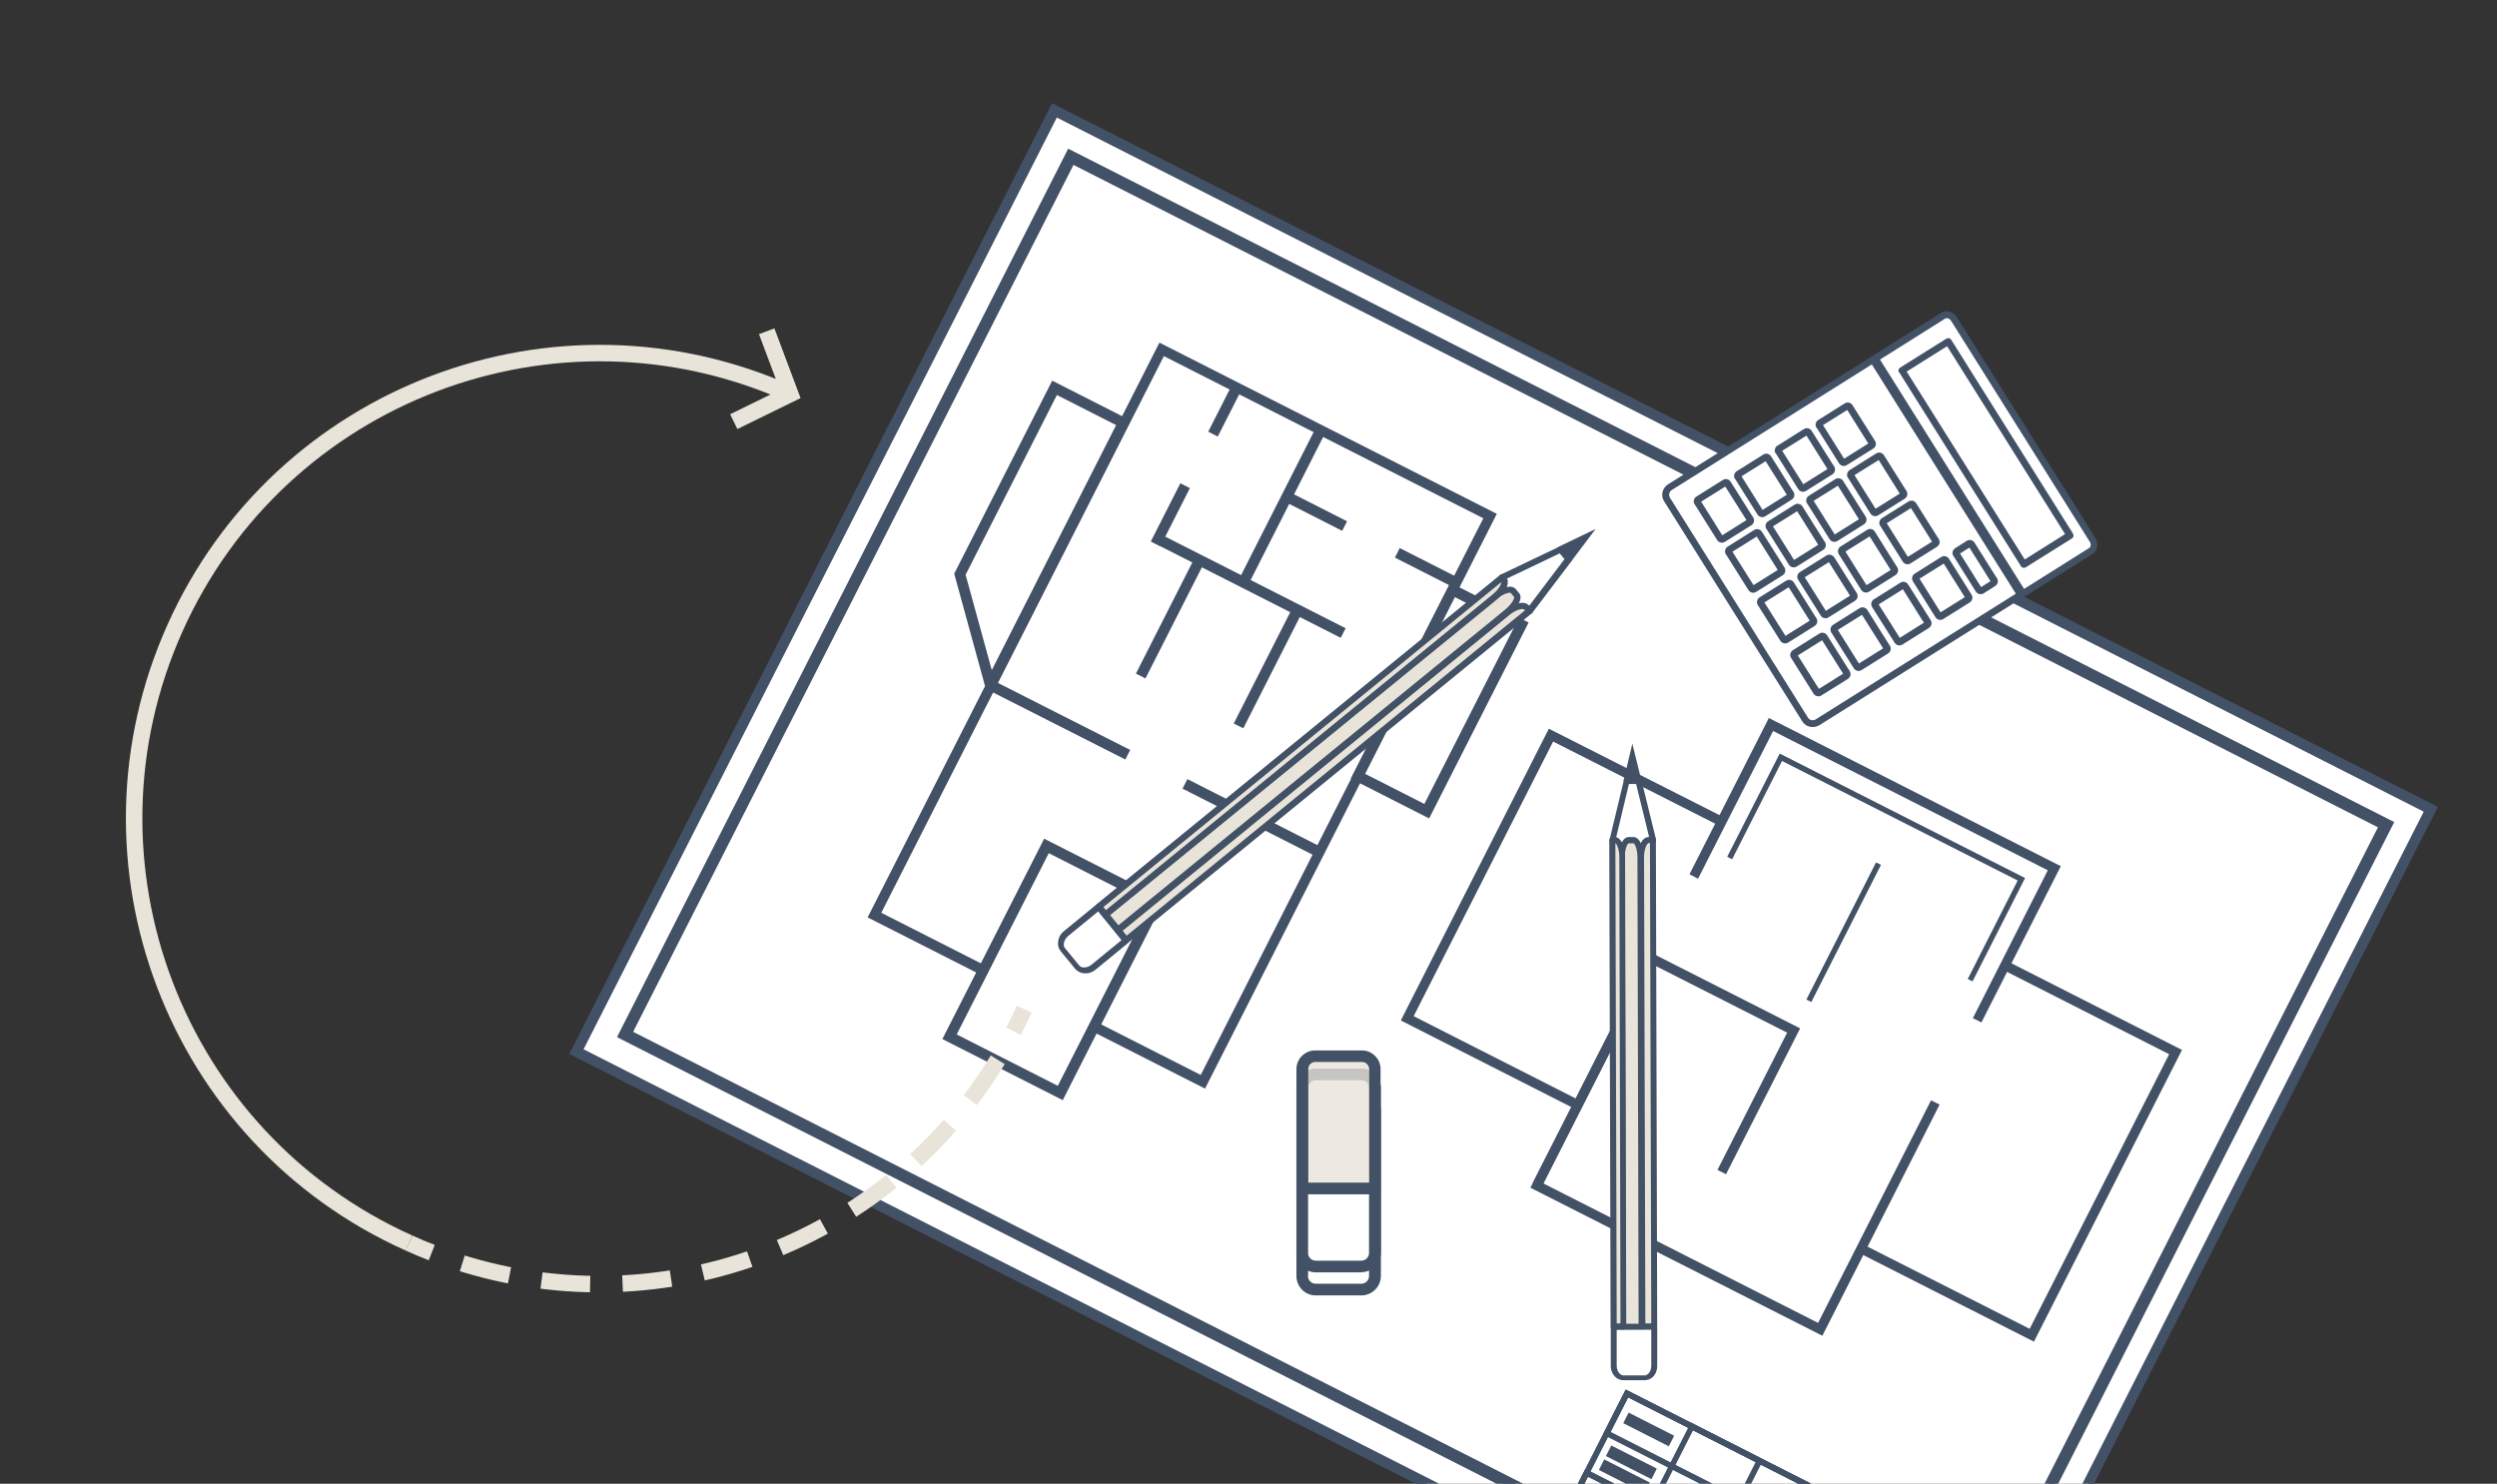 <?xml version="1.0" encoding="UTF-8"?>
<svg xmlns="http://www.w3.org/2000/svg" xmlns:xlink="http://www.w3.org/1999/xlink" id="Ebene_2" viewBox="0 0 151.64 90.12">
  <rect x="0" y="0" width="151.64" height="90.12" fill="#333333" stroke="none"/>
  <defs>
    <style>.cls-1,.cls-2,.cls-3,.cls-4{fill:none;}.cls-5{fill:#f7f7f7;}.cls-6,.cls-7{fill:#e9e4d9;}.cls-8{fill:#fff;}.cls-9{fill:#425165;}.cls-10{fill:#576374;}.cls-2,.cls-3{stroke:#e9e4d9;stroke-miterlimit:10;}.cls-3{stroke-dasharray:0 0 2.96 1.97;}.cls-4{clip-path:url(#clippath);}.cls-7{opacity:.79;}</style>
    <clipPath id="clippath">
      <rect class="cls-1" width="151.64" height="90.12"></rect>
    </clipPath>
  </defs>
  <g id="Ebene_1-2">
    <g class="cls-4">
      <rect class="cls-8" x="44.44" y="24.46" width="93.75" height="64.12" transform="translate(35.49 -35.22) rotate(26.92)"></rect>
      <path class="cls-9" d="m34.57,64.02L63.89,6.27l84.16,42.74-29.33,57.74-84.16-42.74ZM64.18,7.14l-28.74,56.59,83.01,42.16,28.74-56.59L64.18,7.14Z"></path>
      <path class="cls-9" d="m117.92,103.63L37.73,62.91l27.23-53.61,80.19,40.72-27.23,53.61ZM38.2,62.76l79.57,40.41,26.92-53L65.11,9.76l-26.92,53Z"></path>
      <path class="cls-9" d="m37.64,63.08l-.17-.09,27.4-53.96,80.53,40.9-27.4,53.96L37.64,63.08Zm27.55-53.06l-26.74,52.65,79.22,40.23,26.74-52.65L65.2,10.02Z"></path>
      <path class="cls-10" d="m117.92,103.63l-23.02-11.69,1.38-2.72,23.02,11.69-1.38,2.72Zm-22.56-11.84l22.4,11.38,1.07-2.1-22.4-11.38-1.07,2.1Z"></path>
      <path class="cls-9" d="m117.92,103.63l-23.02-11.69,1.38-2.72,23.02,11.69-1.38,2.72Zm-22.56-11.84l22.4,11.38,1.07-2.1-22.4-11.38-1.07,2.1Z"></path>
      <path class="cls-9" d="m117.92,103.63l-23.02-11.69,3.83-7.54,23.02,11.69-3.83,7.54Zm-22.56-11.84l22.4,11.38,3.51-6.92-22.4-11.38-3.51,6.92Z"></path>
      <path class="cls-9" d="m109.66,93.38l-12.32-6.25,1.38-2.72,12.32,6.25-1.38,2.72Zm-11.85-6.41l11.7,5.94,1.07-2.1-11.7-5.94-1.07,2.1Z"></path>
      <path class="cls-9" d="m103.26,96.19l-8.36-4.25,3.83-7.54,8.36,4.25-3.83,7.54Zm-7.9-4.4l7.75,3.93,3.51-6.92-7.75-3.93-3.51,6.92Z"></path>
      <path class="cls-9" d="m107.21,98.19l-8.36-4.25,3.83-7.54,8.36,4.25-3.83,7.54Zm-7.9-4.4l7.75,3.93,3.51-6.92-7.75-3.93-3.51,6.92Z"></path>
      <rect class="cls-9" x="98.57" y="86.46" width="3.1" height=".72" transform="translate(50.16 -35.92) rotate(26.92)"></rect>
      <rect class="cls-9" x="97.52" y="88.46" width="3.1" height=".72" transform="translate(50.95 -35.23) rotate(26.92)"></rect>
      <rect class="cls-9" x="97.1" y="89.3" width="3.1" height=".72" transform="translate(51.32 -34.96) rotate(26.94)"></rect>
      <polygon class="cls-9" points="121.9 58.38 132.51 63.77 123.52 81.49 112.9 76.1 113.16 75.59 123.26 80.71 131.73 64.03 121.63 58.9 121.9 58.38"></polygon>
      <polygon class="cls-9" points="94.06 44.26 104.68 49.64 104.42 50.16 94.32 45.04 85.85 61.72 95.95 66.85 95.68 67.37 85.07 61.98 94.06 44.26"></polygon>
      <polygon class="cls-9" points="100.07 58.1 100.59 58.36 93.73 71.88 110.41 80.35 117.27 66.83 117.79 67.09 110.67 81.13 92.94 72.14 100.07 58.1"></polygon>
      <polygon class="cls-9" points="107.42 43.61 125.15 52.61 120.33 62.1 119.81 61.84 124.36 52.86 107.68 44.4 103.12 53.37 102.6 53.1 107.42 43.61"></polygon>
      <polygon class="cls-9" points="100.2 57.83 109.32 62.46 104.82 71.32 104.3 71.06 108.53 62.72 100.45 58.62 93.59 72.14 93.07 71.87 100.2 57.83"></polygon>
      <polygon class="cls-9" points="108.08 45.77 122.98 53.33 119.79 59.61 119.5 59.46 122.53 53.48 108.22 46.22 105.19 52.19 104.89 52.04 108.08 45.77"></polygon>
      <line class="cls-5" x1="109.85" y1="60.78" x2="114.08" y2="52.46"></line>
      <polygon class="cls-9" points="113.93 52.38 114.23 52.53 110 60.86 109.7 60.71 113.93 52.38"></polygon>
      <rect class="cls-8" x="52.53" y="32.28" width="38.54" height="22.36" transform="translate(143.05 -.88) rotate(116.91)"></rect>
      <path class="cls-9" d="m52.69,55.72l17.72-34.91,20.49,10.4-17.72,34.91-20.49-10.4Zm17.99-34.09l-17.16,33.81,19.4,9.85,17.16-33.81-19.4-9.85Z"></path>
      <rect class="cls-8" x="57.47" y="55.11" width="13" height="7.54" transform="translate(145.43 28.49) rotate(116.91)"></rect>
      <path class="cls-9" d="m57.23,63.11l6.18-12.17,7.31,3.71-6.18,12.17-7.31-3.71Zm6.46-11.29l-5.59,11.01,6.14,3.12,5.59-11.01-6.14-3.12Z"></path>
      <line class="cls-5" x1="80.18" y1="51.78" x2="71.96" y2="47.6"></line>
      <rect class="cls-9" x="75.74" y="45.08" width=".65" height="9.21" transform="translate(-2.68 95.01) rotate(-63.07)"></rect>
      <line class="cls-5" x1="68.49" y1="45.84" x2="60.14" y2="41.6"></line>
      <rect class="cls-9" x="63.99" y="39.04" width=".65" height="9.37" transform="translate(-3.77 81.32) rotate(-63.12)"></rect>
      <path class="cls-9" d="m82.03,47.29l6.04-11.9,4.76,2.42-6.04,11.9-4.76-2.42Zm6.32-11.02l-5.45,10.73,3.6,1.83,5.45-10.73-3.6-1.83Z"></path>
      <path class="cls-9" d="m57.95,34.84l5.95-11.72,4.76,2.42-8.61,16.97-2.1-7.66Zm6.23-10.84l-5.54,10.91,1.59,5.79,7.55-14.88-3.6-1.83Z"></path>
      <polygon class="cls-9" points="69.94 32.91 70.24 32.33 75.37 34.93 79.91 25.98 80.49 26.27 75.95 35.23 81.72 38.16 81.42 38.74 69.94 32.91"></polygon>
      <rect class="cls-9" x="67.11" y="37.22" width="7.91" height=".65" transform="translate(5.42 83.91) rotate(-63.09)"></rect>
      <rect class="cls-9" x="73.05" y="40.24" width="7.91" height=".65" transform="translate(5.98 90.87) rotate(-63.09)"></rect>
      <rect class="cls-9" x="72.81" y="24.65" width="3.15" height=".65" transform="translate(18.44 79.99) rotate(-63.09)"></rect>
      <rect class="cls-9" x="69.09" y="30.94" width="3.96" height=".65" transform="translate(11.03 80.49) rotate(-63.09)"></rect>
      <rect class="cls-9" x="79.58" y="29.09" width=".65" height="3.94" transform="translate(16 88.21) rotate(-63.05)"></rect>
      <rect class="cls-9" x="86.24" y="32.52" width=".65" height="3.85" transform="translate(16.67 96.04) rotate(-63.08)"></rect>
      <polygon class="cls-8" points="98.78 47.44 97.92 51.03 98.1 51.02 98.46 51.41 99.72 51.49 100.19 51.02 100.38 51.02 99.5 47.44 98.78 47.44"></polygon>
      <path class="cls-9" d="m97.78,51.15s0,0,0,0c-.03-.04-.05-.1-.03-.16l.86-3.58c.02-.08.09-.14.18-.14h.72c.08,0,.16.06.18.14l.88,3.58c.01.05,0,.11-.03.16s-.09.07-.14.07h-.11s-.42.42-.42.42c-.04.04-.09.06-.14.05l-1.26-.08s-.09-.02-.12-.06l-.31-.33h-.1c-.05,0-.1-.02-.14-.06Zm1.14-3.52l-.77,3.22s.06.03.09.05l.31.33,1.11.07.41-.41s.05-.04.08-.05l-.79-3.22h-.44Z"></path>
      <polygon class="cls-9" points="99.69 47.44 98.59 47.44 99.13 45.17 99.69 47.44"></polygon>
      <path class="cls-8" d="m97.99,80.62h.6s1.12,0,1.12,0h.75s0,2.34,0,2.34c0,.4-.26.73-.59.73h-1.28c-.33,0-.59-.32-.59-.72v-2.34Z"></path>
      <path class="cls-9" d="m98.12,83.65c-.19-.16-.3-.42-.3-.69v-2.34c0-.08.07-.14.17-.14h2.46c.05,0,.11.01.14.04.03.03.05.06.05.1v2.34c0,.29-.11.56-.32.72-.13.1-.28.15-.45.15h-1.28c-.18,0-.34-.06-.48-.18Zm.06-2.89v2.2c0,.2.08.39.21.5.05.04.12.08.2.08h1.28c.06,0,.13-.03.19-.07.14-.11.22-.3.22-.51v-2.2s-2.1,0-2.1,0Z"></path>
      <path class="cls-6" d="m99.65,52.07s0-.03,0-.05c0-.56.22-1,.47-1h.26s.08,29.54.08,29.54h-.73s-.07-28.5-.07-28.5Z"></path>
      <path class="cls-9" d="m99.59,80.69s-.05-.08-.05-.12l-.07-28.5v-.05c0-.68.28-1.18.65-1.18h.26c.1,0,.18.08.18.18l.08,29.54s-.02.1-.05.13c-.03.03-.08.05-.13.05h-.73c-.05,0-.1-.02-.14-.06Zm.61-29.49h-.07c-.08,0-.28.28-.29.82l.08,28.36h.36s-.08-29.18-.08-29.18Z"></path>
      <path class="cls-6" d="m98.59,80.57l-.07-28.5c0-.58.19-1.05.44-1.05h.31c.24,0,.43.44.44,1,0,.02,0,.03,0,.05l.07,28.5h-1.19Z"></path>
      <path class="cls-9" d="m99.8,52.07s0-.04,0-.05c0-.44-.12-.82-.29-1.02-.11-.13-.23-.16-.31-.16h-.29c-.39,0-.59.62-.59,1.23l.07,28.5s.02.09.04.12c.04.04.08.06.13.06h1.13c.1,0,.17-.09.17-.19l-.07-28.5Zm-1.06,28.32l-.07-28.31c0-.57.18-.86.24-.86h.29s.02,0,.05.04c.09.11.19.39.19.83l.07,28.31h-.78Z"></path>
      <path class="cls-6" d="m97.92,51.03h.15c.24,0,.44.47.44,1.05l.07,28.5h-.6s-.08-29.54-.08-29.54Z"></path>
      <path class="cls-9" d="m97.86,80.69s-.05-.08-.05-.12l-.08-29.54s.02-.1.05-.13c.03-.03.08-.05.13-.05h.16c.08,0,.21.03.32.16.19.21.3.62.3,1.07l.07,28.5s-.02.1-.05.13c-.03.03-.08.05-.13.05h-.59c-.05,0-.1-.02-.14-.06Zm.24-29.47l.08,29.16h.23s-.07-28.32-.07-28.32c0-.41-.11-.71-.21-.83,0,0-.02-.02-.02-.02Z"></path>
      <polygon class="cls-8" points="94.78 33.37 91.22 35.07 91.35 35.22 91.27 35.78 92.06 36.88 92.76 36.96 92.89 37.11 95.27 33.97 94.78 33.37"></polygon>
      <path class="cls-9" d="m91.03,35.04s0,0,0-.01c.01-.06.05-.11.11-.13l3.56-1.7c.08-.04.18-.02.24.05l.49.6c.06.07.06.17,0,.24l-2.38,3.14s-.09.08-.15.08c-.06,0-.12-.03-.16-.07l-.07-.09-.63-.07c-.06,0-.11-.04-.14-.08l-.79-1.1s-.04-.09-.03-.14l.07-.48-.07-.09s-.05-.1-.04-.15Zm3.69-1.43l-3.2,1.53s.02.07.02.11l-.07.48.69.96.62.06s.07.02.09.04l2.14-2.83-.3-.36Z"></path>
      <polygon class="cls-9" points="95.4 34.12 94.65 33.21 96.9 32.13 95.4 34.12"></polygon>
      <path class="cls-8" d="m66.69,55.09l.4.49.76.93.05.06.46.56-1.94,1.59c-.33.27-.78.27-1,0l-.87-1.06c-.22-.27-.13-.71.2-.98l1.94-1.59Z"></path>
      <path class="cls-9" d="m64.26,57.25c0-.27.14-.53.37-.71l1.94-1.59c.06-.05.17-.03.24.06l1.67,2.04s.06.1.05.15c0,.04-.02.08-.05.1l-1.94,1.59c-.24.2-.54.27-.82.21-.17-.04-.32-.13-.43-.26l-.87-1.06c-.12-.15-.18-.32-.17-.52Zm2.44-1.9l-1.82,1.49c-.17.14-.27.33-.28.51,0,.06,0,.15.07.23l.87,1.06c.04.05.1.09.18.11.18.04.4-.02.57-.16l1.82-1.49-1.42-1.74Z"></path>
      <path class="cls-6" d="m91.53,37.21s.02-.02.04-.03c.47-.37.98-.5,1.15-.29l.17.21-24.49,19.99-.49-.6,23.62-19.28Z"></path>
      <path class="cls-9" d="m67.71,56.47s.03-.09.07-.12l23.62-19.28.04-.03c.58-.45,1.17-.56,1.42-.25l.17.21c.07.08.06.21-.03.27l-24.49,19.99s-.09.05-.14.04c-.05,0-.1-.03-.13-.07l-.49-.6s-.05-.1-.04-.15Zm24.9-19.39l-.05-.06c-.06-.07-.42-.04-.88.32l-23.5,19.19.24.3,24.18-19.75Z"></path>
      <path class="cls-6" d="m67.14,55.55l23.62-19.28c.48-.39,1-.55,1.17-.34l.21.26c.16.2-.08.66-.53,1.04-.01.01-.03.02-.04.03l-23.62,19.28-.8-.99Z"></path>
      <path class="cls-9" d="m91.63,37.34s.04-.03.04-.03c.36-.3.61-.65.66-.93.03-.18-.02-.3-.08-.36l-.2-.24c-.26-.32-.91-.07-1.42.34l-23.62,19.28s-.06.07-.07.12c-.01.06,0,.11.04.15l.76.93c.06.08.19.09.27.02l23.62-19.28Zm-24.23,18.22l23.47-19.16c.47-.38.84-.44.88-.38l.2.24s0,.02,0,.06c-.03.15-.2.42-.56.72l-23.47,19.16-.53-.65Z"></path>
      <path class="cls-6" d="m91.22,35.07l.11.13c.16.2-.09.68-.57,1.08l-23.62,19.28-.4-.49,24.49-19.99Z"></path>
      <path class="cls-9" d="m66.54,55.03s.03-.09.07-.12l24.49-19.99s.09-.05.14-.04c.05,0,.1.03.13.07l.1.13c.06.07.12.19.09.38-.05.29-.31.67-.68.97l-23.62,19.28s-.09.05-.14.04c-.05,0-.1-.03-.13-.07l-.4-.49s-.05-.1-.04-.15Zm24.64-19.68l-24.17,19.74.15.19,23.47-19.16c.34-.28.52-.57.54-.73,0-.01,0-.02,0-.03Z"></path>
      <path class="cls-8" d="m76.28,70.29h10.02c.45,0,.82.37.82.82v2.77c0,.45-.37.82-.82.82h-10.02c-.45,0-.82-.37-.82-.82v-2.77c0-.45.37-.82.82-.82Z" transform="translate(153.87 -8.71) rotate(90.06)"></path>
      <path class="cls-9" d="m82.67,78.68h-2.77c-.65,0-1.17-.53-1.17-1.18v-10.02c.01-.65.54-1.17,1.19-1.17h2.77c.31,0,.61.13.83.35s.34.52.34.83v10.02c-.01.65-.54,1.17-1.19,1.17Zm-3.24-1.18c0,.26.21.47.47.47h2.77c.26,0,.47-.21.47-.47v-10.02c0-.13-.04-.24-.13-.33-.09-.09-.21-.14-.33-.14h-2.77c-.26,0-.47.21-.47.47v10.02Z"></path>
      <path class="cls-8" d="m76.28,68.89h10.02c.45,0,.82.37.82.82v2.77c0,.45-.37.82-.82.82h-10.02c-.45,0-.82-.37-.82-.82v-2.77c0-.45.37-.82.82-.82Z" transform="translate(152.47 -10.12) rotate(90.06)"></path>
      <path class="cls-9" d="m82.67,77.28h-2.77c-.31,0-.61-.13-.83-.35-.22-.22-.34-.52-.34-.83v-10.02c.01-.65.54-1.18,1.19-1.18h2.77c.31,0,.61.13.83.35.22.22.34.52.34.83v10.02c-.01.65-.54,1.17-1.19,1.17Zm-2.76-11.67c-.26,0-.47.21-.47.47v10.02c-.01.13.04.24.13.33.09.09.21.14.33.14h2.77c.26,0,.47-.21.47-.47v-10.02c0-.12-.04-.24-.13-.33-.09-.09-.21-.14-.33-.14h-2.77Z"></path>
      <path class="cls-7" d="m78.06,65.96h7.25v4.41h-7.25c-.43,0-.79-.35-.79-.79v-2.84c0-.43.35-.79.79-.79Z" transform="translate(149.55 -13.05) rotate(90.06)"></path>
      <path class="cls-9" d="m83.85,72.54h-5.12s0-7.6,0-7.6c0-.63.51-1.14,1.14-1.14h2.84c.3,0,.59.12.8.34.22.21.33.5.33.81v7.6Zm-4.41-.71h3.71s0-6.89,0-6.89c0-.12-.05-.23-.13-.31-.08-.08-.19-.13-.3-.13h-2.84c-.24,0-.43.19-.43.43v6.9Z"></path>
      <path class="cls-8" d="m127.08,32.78l-8.41-13.4c-.15-.25-.44-.34-.65-.21l-4.14,2.6,8.97,14.28,4.14-2.6c.21-.13.25-.43.09-.68Z"></path>
      <path class="cls-9" d="m113.7,21.88s-.04-.1-.03-.16c.01-.06.05-.1.09-.13l4.14-2.6c.13-.08.3-.11.46-.07.19.04.37.17.48.35l8.41,13.4h0c.21.34.14.78-.16.97l-4.14,2.6s-.1.04-.16.03c-.06-.01-.1-.05-.13-.09l-8.97-14.28h0Zm13.2,11.01l-8.41-13.4c-.05-.08-.13-.14-.22-.16-.04,0-.09-.01-.14.02l-3.96,2.49,8.75,13.93,3.96-2.49c.1-.07.12-.24.03-.38h0Z"></path>
      <rect class="cls-8" x="113.65" y="25.85" width="13.9" height="3.32" transform="translate(79.76 -89.26) rotate(57.87)"></rect>
      <path class="cls-9" d="m115.32,22.62c-.06-.1-.03-.23.07-.29l2.81-1.76s.1-.04.16-.03c.06.01.1.05.13.09l7.4,11.78h0s.04.1.03.16c-.01.06-.05.1-.09.13l-2.81,1.76c-.1.06-.23.03-.29-.07l-7.39-11.77h0Zm2.92-1.59l-2.45,1.54,7.17,11.41,2.45-1.54-7.17-11.42Z"></path>
      <path class="cls-8" d="m101.42,29.58c-.26.16-.35.49-.19.74l8.41,13.4c.15.24.49.31.75.15l12.33-7.74-8.97-14.28-12.33,7.74Z"></path>
      <path class="cls-9" d="m101.05,30.43c-.1-.16-.13-.35-.09-.53.04-.2.17-.38.35-.49l12.33-7.74s.1-.04.16-.03c.06.01.1.05.13.09l8.97,14.28h0c.06.1.03.23-.07.29l-12.33,7.74c-.36.22-.82.13-1.04-.21l-8.41-13.4s0,0,0,0Zm12.63-8.3l-12.15,7.63h0c-.08.05-.14.13-.16.23-.02.08,0,.15.03.22h0s8.41,13.4,8.41,13.4c.09.14.3.18.46.08l12.15-7.63-8.75-13.93Z"></path>
      <path class="cls-8" d="m106.1,31.27l-1.19-1.89c-.04-.06-.12-.08-.18-.04l-1.61,1.01c-.06.04-.08.12-.04.18l1.19,1.89.18.28c.04.06.12.08.18.04l1.61-1.01c.06-.04.08-.12.04-.18l-.18-.28Z"></path>
      <path class="cls-9" d="m102.91,30.63c-.1-.16-.05-.37.11-.47l1.61-1.01c.16-.1.37-.05.47.11l1.19,1.89h0l.18.28c.1.16.05.37-.11.47l-1.61,1.01c-.16.1-.37.05-.47-.11l-1.37-2.18Zm1.87-1.08l-1.47.92,1.28,2.04,1.47-.92-1.28-2.03Z"></path>
      <path class="cls-8" d="m108.01,34.31l-1.19-1.89c-.04-.06-.12-.08-.18-.04l-1.61,1.01c-.06.04-.08.12-.04.18l1.19,1.89.18.28c.04.06.12.08.18.04l1.61-1.01c.06-.04.08-.12.04-.18l-.18-.28Z"></path>
      <path class="cls-9" d="m104.81,33.67c-.1-.16-.05-.37.11-.47l1.61-1.01c.16-.1.37-.05.47.11l1.37,2.17c.1.16.05.37-.11.47l-1.61,1.01c-.16.1-.37.05-.47-.11l-1.37-2.18Zm1.87-1.08l-1.47.92,1.28,2.03,1.47-.92-.13-.21h0s-1.15-1.83-1.15-1.83Zm1.32,1.71h0s0,0,0,0Z"></path>
      <path class="cls-8" d="m109.95,37.39l-1.19-1.89c-.04-.06-.12-.08-.18-.04l-1.61,1.01c-.06.04-.08.12-.04.18l1.19,1.89.18.28c.04.06.12.08.18.04l1.61-1.01c.06-.04.08-.12.04-.18l-.18-.28Z"></path>
      <path class="cls-9" d="m106.75,36.75c-.1-.16-.05-.37.11-.47l1.61-1.01c.16-.1.37-.05.47.11l1.19,1.89h0l.18.28c.1.16.05.37-.11.47l-1.61,1.01c-.16.1-.37.05-.47-.11l-1.37-2.17Zm1.87-1.08l-1.47.92,1.28,2.03,1.47-.92-1.28-2.04Z"></path>
      <path class="cls-8" d="m111.96,40.6l-1.19-1.89c-.04-.06-.12-.08-.18-.04l-1.61,1.01c-.06.04-.08.12-.04.18l1.19,1.89.18.28c.04.06.12.08.18.04l1.61-1.01c.06-.04.08-.12.04-.18l-.18-.28Z"></path>
      <path class="cls-9" d="m108.77,39.96c-.1-.16-.05-.37.11-.47l1.61-1.01c.16-.1.37-.05.47.11l1.19,1.89h0l.18.28c.1.16.05.36-.1.47l-1.62,1.01c-.07.05-.16.07-.26.04-.09-.02-.16-.07-.21-.14l-1.37-2.18Zm1.61,1.93s0,0,0,0h0Zm.27-3l-1.47.92,1.28,2.03,1.47-.92-1.28-2.04Z"></path>
      <path class="cls-8" d="m114.42,39.06l-1.19-1.89c-.04-.06-.12-.08-.18-.04l-1.61,1.01c-.06.04-.08.12-.04.18l1.19,1.89.18.28c.04.06.12.08.18.04l1.61-1.01c.06-.04.08-.12.04-.18l-.18-.28Z"></path>
      <path class="cls-9" d="m111.21,38.41c-.04-.07-.06-.16-.04-.24.02-.09.07-.17.15-.22l1.61-1.01c.16-.1.37-.05.47.11l1.19,1.89h0l.18.28c.1.16.05.37-.11.47l-1.61,1.01c-.16.1-.37.05-.47-.11l-1.37-2.18s0,0,0,0Zm.36-.22h0s0,0,0,0h0Zm1.51-.85l-1.47.92,1.28,2.04,1.47-.92-1.28-2.03Z"></path>
      <path class="cls-8" d="m108.56,29.73l-1.19-1.89c-.04-.06-.12-.08-.18-.04l-1.61,1.01c-.06.04-.08.12-.04.18l1.19,1.89.18.28c.04.06.12.08.18.04l1.61-1.01c.06-.04.08-.12.04-.18l-.18-.28Z"></path>
      <path class="cls-9" d="m105.36,29.09c-.1-.16-.05-.37.11-.47l1.61-1.01c.07-.05.16-.06.25-.05.09.02.17.08.22.15l1.19,1.89h0l.18.28c.05.08.06.17.04.26-.02.09-.08.16-.16.21l-1.6,1.01c-.16.1-.37.05-.47-.11l-1.37-2.18Zm1.87-1.08l-1.47.92,1.28,2.04,1.47-.92-1.28-2.03Zm1.35,1.99h0s0,0,0,0Zm-1.27-2.04h0s0,0,0,0Z"></path>
      <path class="cls-8" d="m110.46,32.76l-1.19-1.89c-.04-.06-.12-.08-.18-.04l-1.61,1.01c-.06.04-.08.12-.04.18l1.19,1.89.18.28c.04.06.12.08.18.04l1.61-1.01c.06-.04.08-.12.04-.18l-.18-.28Z"></path>
      <path class="cls-9" d="m107.27,32.13c-.1-.16-.05-.37.11-.47l1.61-1.01c.16-.1.37-.05.47.11l1.19,1.89h0l.18.28c.1.16.05.37-.11.47l-1.61,1.01c-.16.1-.37.05-.47-.11l-1.37-2.18Zm1.87-1.08l-1.47.92,1.28,2.04,1.47-.92-1.28-2.04Z"></path>
      <path class="cls-8" d="m112.4,35.85l-1.19-1.89c-.04-.06-.12-.08-.18-.04l-1.61,1.01c-.06.04-.08.12-.04.18l1.19,1.89.18.28c.04.06.12.08.18.04l1.61-1.01c.06-.04.08-.12.04-.18l-.18-.28Z"></path>
      <path class="cls-9" d="m109.2,35.21c-.1-.15-.05-.36.1-.46l1.62-1.01c.07-.05.16-.06.25-.04.09.02.17.08.22.15l1.19,1.89h0l.18.28c.1.16.05.37-.11.47l-1.61,1.01c-.16.1-.37.05-.47-.11l-1.37-2.18Zm1.87-1.07l-1.47.92,1.28,2.04,1.47-.92-1.28-2.03Zm.08-.05h0s0,0,0,0Z"></path>
      <path class="cls-8" d="m111.02,28.18l-1.19-1.89c-.04-.06-.12-.08-.18-.04l-1.61,1.01c-.06.04-.08.12-.04.18l1.19,1.89.18.28c.04.06.12.08.18.04l1.61-1.01c.06-.04.08-.12.04-.18l-.18-.28Z"></path>
      <path class="cls-9" d="m107.83,27.54c-.1-.16-.05-.37.11-.47l1.61-1.01c.16-.1.37-.05.47.11l1.19,1.89h0l.18.28c.1.16.05.37-.11.47l-1.61,1.01c-.08.05-.17.06-.26.04-.09-.03-.16-.08-.21-.16l-1.36-2.17Zm1.87-1.08l-1.47.92,1.28,2.03,1.47-.92-1.28-2.04Zm-.15,3.03h0s0,0,0,0h0Z"></path>
      <path class="cls-8" d="m112.93,31.21l-1.19-1.89c-.04-.06-.12-.08-.18-.04l-1.61,1.01c-.06.04-.08.12-.04.18l1.19,1.89.18.28c.04.06.12.08.18.04l1.61-1.01c.06-.04.08-.12.04-.18l-.18-.28Z"></path>
      <path class="cls-9" d="m109.74,30.58c-.1-.16-.05-.37.11-.47l1.61-1.01c.16-.1.37-.05.47.11l1.19,1.89h0l.18.28c.1.16.05.37-.11.47l-1.61,1.01c-.16.1-.37.05-.47-.11l-1.37-2.18Zm1.87-1.08l-1.47.92,1.28,2.04,1.47-.92-1.28-2.04Z"></path>
      <path class="cls-8" d="m114.87,34.3l-1.19-1.89c-.04-.06-.12-.08-.18-.04l-1.61,1.01c-.06.04-.08.12-.04.18l1.19,1.89.18.28c.04.06.12.08.18.04l1.61-1.01c.06-.04.08-.12.04-.18l-.18-.28Z"></path>
      <path class="cls-9" d="m111.67,33.66c-.1-.16-.05-.37.11-.47l1.61-1.01c.16-.1.36-.05.46.1l1.19,1.9h0l.18.28c.1.16.05.37-.11.47l-1.61,1.01c-.16.1-.37.05-.47-.11l-1.37-2.18Zm1.87-1.08l-1.47.92,1.28,2.04,1.47-.92-1.28-2.04Z"></path>
      <path class="cls-8" d="m116.88,37.51l-1.19-1.89c-.04-.06-.12-.08-.18-.04l-1.61,1.01c-.06.04-.08.12-.04.18l1.19,1.89.18.28c.04.06.12.08.18.04l1.61-1.01c.06-.04.08-.12.04-.18l-.18-.28Z"></path>
      <path class="cls-9" d="m113.69,36.87c-.1-.17-.05-.37.11-.47l1.61-1.01c.16-.1.37-.05.47.11l1.37,2.17c.1.16.05.37-.11.47l-1.61,1.01c-.16.1-.37.05-.47-.11l-1.37-2.17Zm1.87-1.08l-1.47.92,1.28,2.03,1.47-.92-.14-.21h0s-1.14-1.82-1.14-1.82Zm1.32,1.71h0s0,0,0,0Z"></path>
      <path class="cls-8" d="m119.54,36.23l-.18-.28-1.19-1.89c-.04-.06-.12-.08-.18-.04l-1.61,1.01c-.06.04-.08.12-.04.18l1.19,1.89.18.28c.04.06.12.08.18.04l1.61-1.01c.06-.04.08-.12.04-.18Z"></path>
      <path class="cls-9" d="m116.17,35.31c-.1-.16-.05-.37.11-.47l1.61-1.01c.16-.1.37-.05.47.11l1.37,2.18c.1.16.05.37-.11.47l-1.61,1.01c-.16.1-.37.05-.47-.11l-1.37-2.18Zm1.87-1.08l-1.47.92,1.28,2.04,1.47-.92-1.28-2.04Zm1.32,2.11h0s0,0,0,0Z"></path>
      <path class="cls-8" d="m113.51,26.62l-1.19-1.89c-.04-.06-.12-.08-.18-.04l-1.61,1.01c-.06.04-.08.12-.04.18l1.19,1.89.18.28c.04.06.12.08.18.04l1.61-1.01c.06-.04.08-.12.04-.18l-.18-.28Z"></path>
      <path class="cls-9" d="m110.31,25.98c-.1-.16-.05-.37.11-.47l1.61-1.01c.16-.1.37-.05.47.11l1.19,1.89h0l.18.28c.1.16.05.36-.1.46l-1.62,1.01c-.16.1-.36.05-.46-.1l-1.37-2.18Zm1.87-1.08l-1.47.92,1.28,2.04,1.47-.92-1.28-2.04Z"></path>
      <path class="cls-8" d="m115.41,29.66l-1.19-1.89c-.04-.06-.12-.08-.18-.04l-1.61,1.01c-.06.04-.08.12-.04.18l1.19,1.89.18.28c.04.06.12.08.18.04l1.61-1.01c.06-.04.08-.12.04-.18l-.18-.28Z"></path>
      <path class="cls-9" d="m112.22,29.02c-.1-.16-.05-.37.11-.47l1.61-1.01c.16-.1.37-.05.47.11l1.19,1.89h0l.18.28c.1.16.05.37-.11.47l-1.61,1.01c-.16.1-.37.05-.47-.11l-1.37-2.18Zm1.87-1.08l-1.47.92,1.28,2.04,1.47-.92-1.28-2.04Z"></path>
      <path class="cls-8" d="m117.37,32.57l-1.19-1.89c-.04-.06-.12-.08-.18-.04l-1.61,1.01c-.06.04-.08.12-.04.18l1.19,1.89.18.28c.04.06.12.08.18.04l1.61-1.01c.06-.04.08-.12.04-.18l-.18-.28Z"></path>
      <path class="cls-9" d="m114.18,31.94c-.1-.16-.05-.37.11-.47l1.61-1.01c.16-.1.37-.05.47.11l1.19,1.89h0l.18.28c.1.16.05.37-.11.47l-1.61,1.01c-.16.1-.37.05-.47-.11l-1.37-2.18Zm1.87-1.08l-1.47.92,1.28,2.04,1.47-.92-1.28-2.04Z"></path>
      <path class="cls-8" d="m120.93,34.96l-1.19-1.89c-.04-.06-.12-.08-.18-.04l-.71.45c-.06.04-.08.12-.04.18l1.19,1.89.18.28c.04.06.12.08.18.04l.71-.45c.06-.04.08-.12.04-.18l-.18-.28Z"></path>
      <path class="cls-9" d="m118.62,33.76c-.04-.07-.06-.15-.04-.24.02-.09.08-.17.15-.22l.71-.45c.16-.1.37-.05.47.11l1.19,1.89h0l.18.28s0,0,0,0c.04.07.06.15.04.24-.02.09-.07.17-.15.22l-.71.45c-.16.1-.37.05-.47-.11l-1.37-2.18s0,0,0,0Zm.36-.22h0s0,0,0,0h0Zm.62-.28l-.57.36,1.28,2.04.57-.36-1.28-2.04Zm1.32,2.11h0s0,0,0,0h0Z"></path>
      <path class="cls-2" d="m24.84,75.5c-14.24-6.39-20.6-23.12-14.21-37.36,6.39-14.24,23.12-20.6,37.36-14.21"></path>
      <path class="cls-2" d="m62.2,61.29c-.21.46-.42.91-.65,1.35"></path>
      <path class="cls-3" d="m60.59,64.37c-6.86,11.35-20.83,16.45-33.44,12.06"></path>
      <path class="cls-2" d="m26.22,76.08c-.46-.18-.93-.37-1.38-.58"></path>
      <polyline class="cls-2" points="46.56 20.12 47.99 23.93 44.56 25.61"></polyline>
    </g>
  </g>
</svg>
